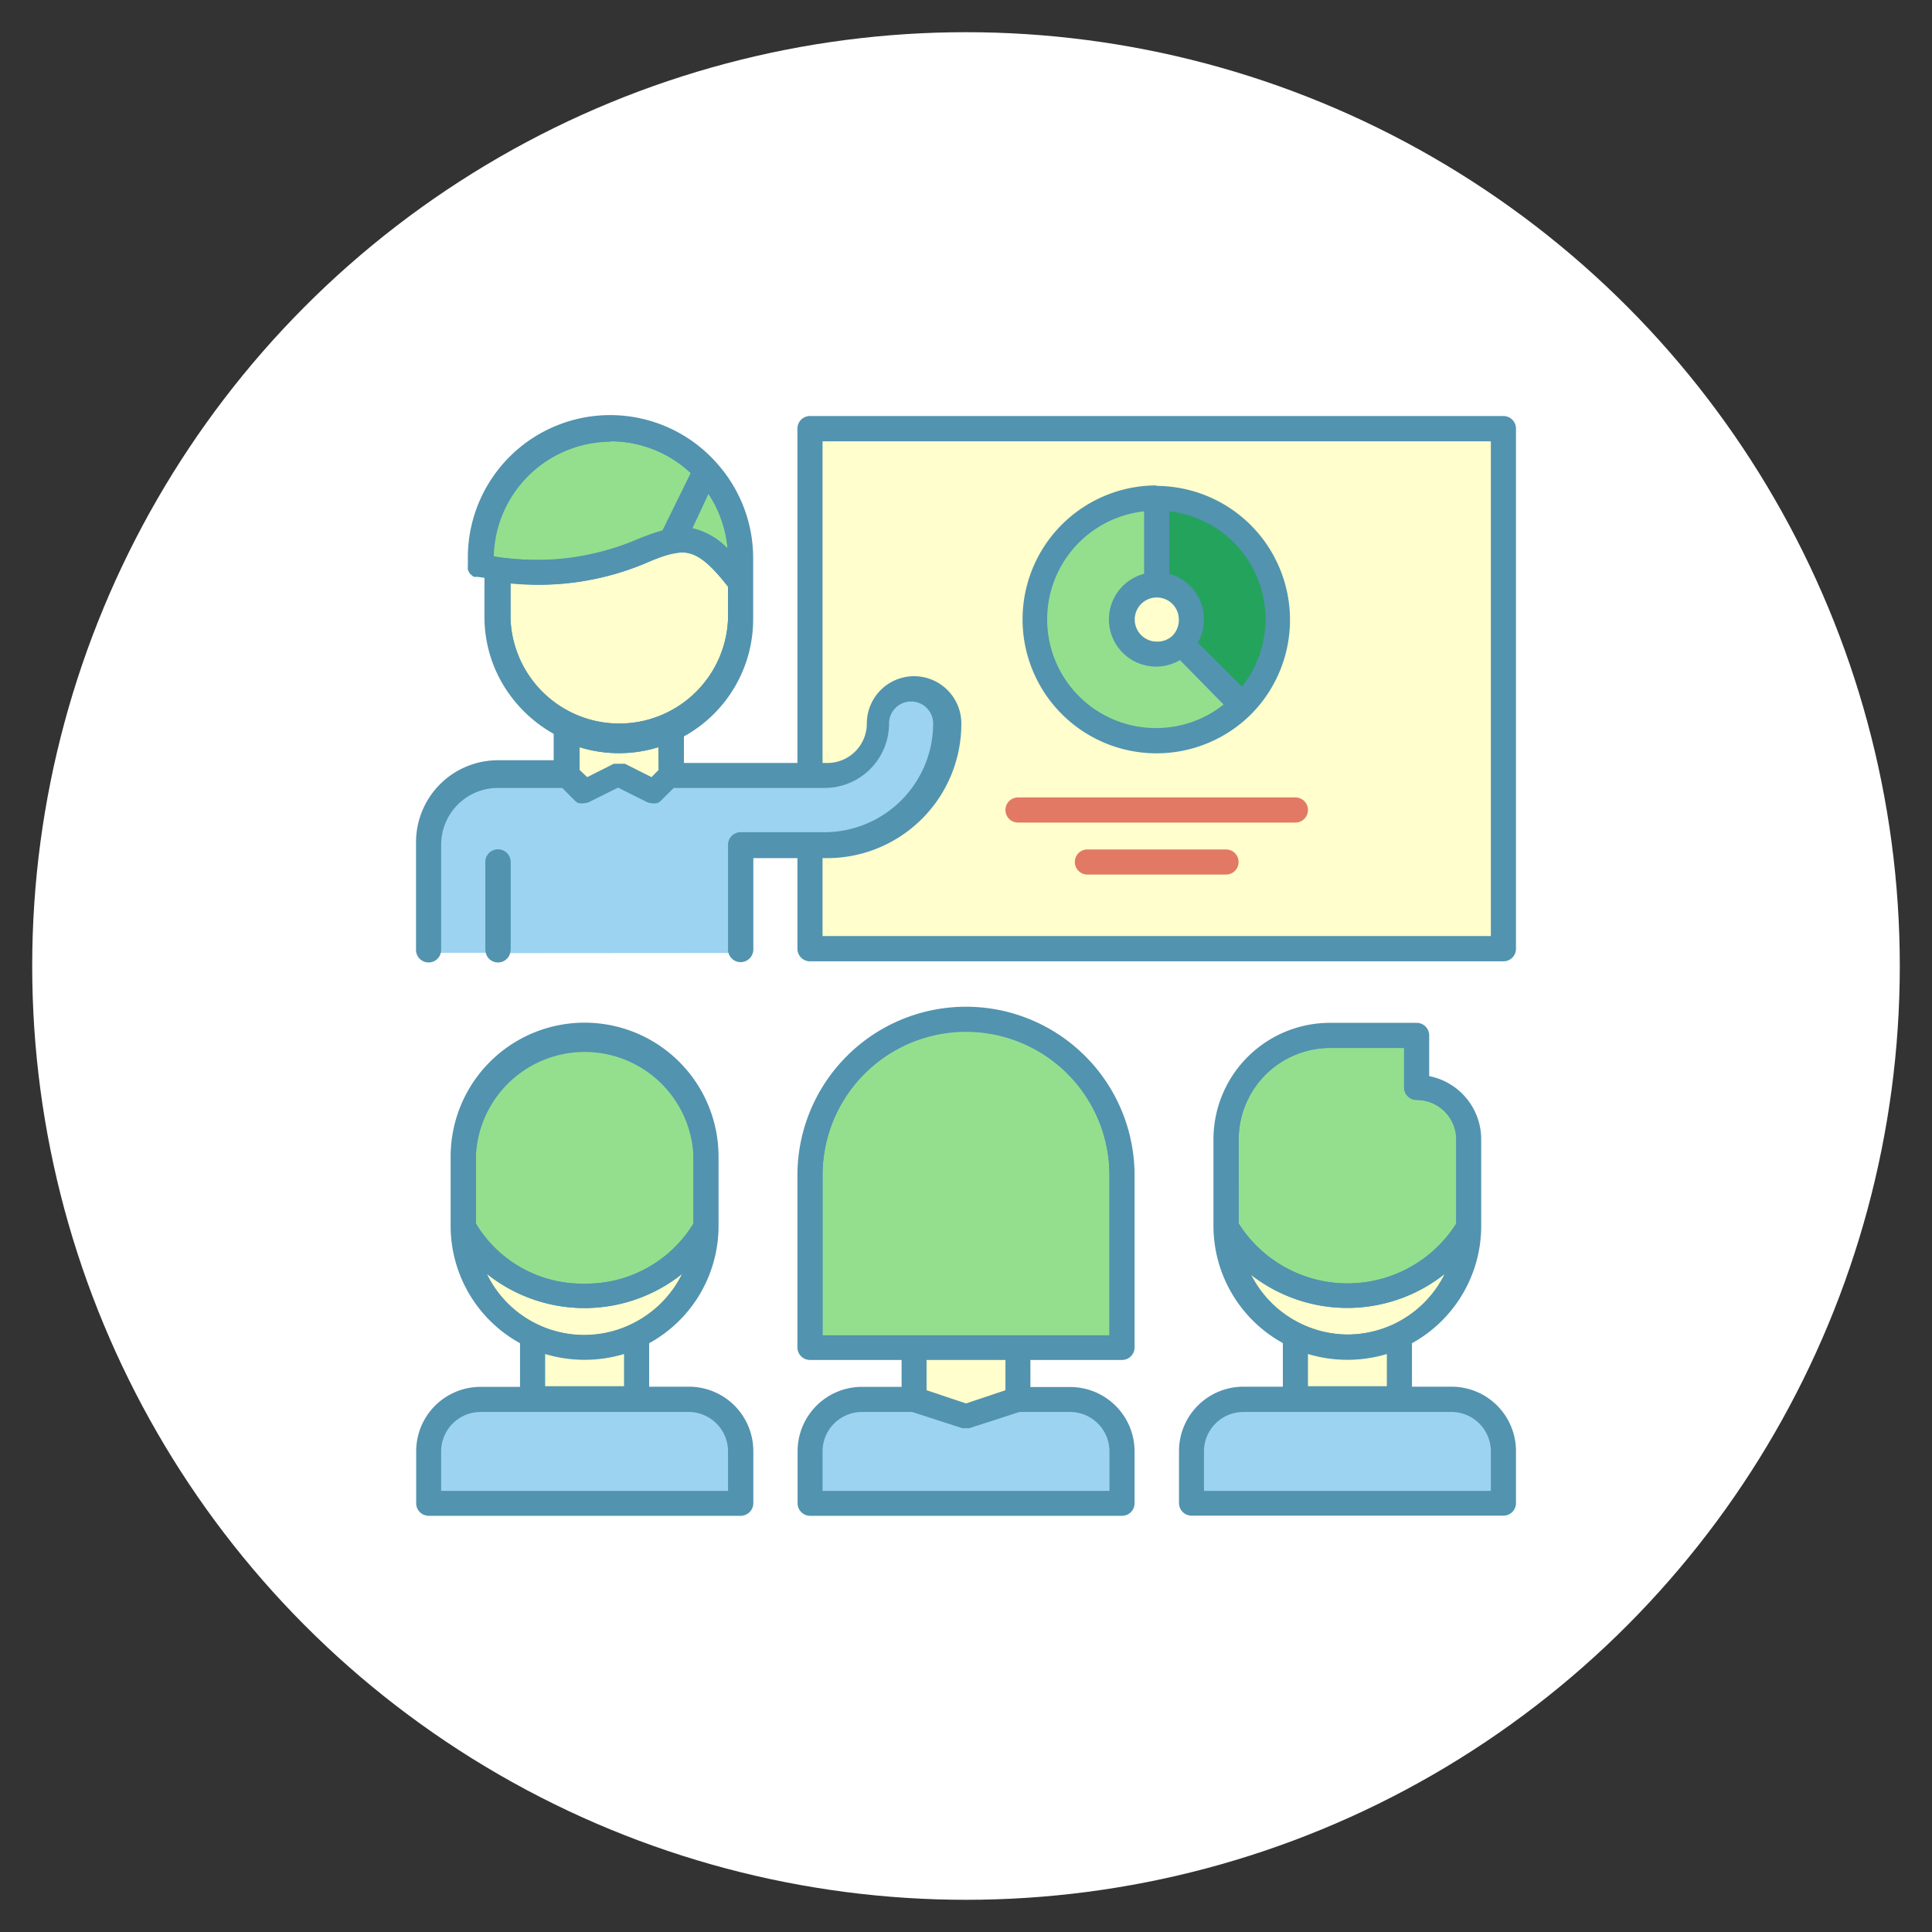 <?xml version="1.0" encoding="UTF-8"?> <svg xmlns="http://www.w3.org/2000/svg" width="120" height="120"><rect width="100%" height="100%" fill="#333333" stroke="none"/><defs><style>.b{fill:#fffecc}.c{fill:#e27964}.e{fill:#94df8e}.f{fill:#5293af}.g{fill:#9bd3f0}</style></defs><circle cx="60" cy="60" r="58" fill="#fff"></circle><path class="b" d="M50.84 47.43v-20.2h42v31.09h-42V47.43z"></path><path class="c" d="M76.15 54.32h-8.61a.78.78 0 0 1 0-1.56h8.61a.78.78 0 0 1 0 1.56zM80.46 51.09H63.23a.78.78 0 0 1 0-1.56h17.23a.78.78 0 0 1 0 1.56z"></path><path class="b" d="M73.22 38.47a1.4 1.4 0 0 1-.38 1 1.35 1.35 0 0 1-1 .38 1.37 1.37 0 1 1 1.38-1.37z"></path><path d="M73.93 40l.14-.25a2.63 2.63 0 0 0 .34-1.27A2.59 2.59 0 0 0 72.53 36l-.28-.08v-4.58l.42.05A7.12 7.12 0 0 1 79 38.47a7 7 0 0 1-1.54 4.41l-.26.33z" fill="#24a35d"></path><path class="e" d="M71.84 45.59a7.12 7.12 0 0 1-.84-14.2l.41-.05v4.59l-.27.07a2.56 2.56 0 1 0 2 4.69l.24-.14 3.24 3.24-.33.26a7 7 0 0 1-4.45 1.54z"></path><path class="f" d="M71.84 30.15a8.32 8.32 0 1 0 5.87 14.21 8.32 8.32 0 0 0-5.9-14.18zm0 15.07a6.75 6.75 0 0 1-.78-13.46v3.88A2.93 2.93 0 1 0 73.29 41L76 43.76a6.72 6.72 0 0 1-4.16 1.46zm2.56-5.3a2.94 2.94 0 0 0-1.77-4.28v-3.88a6.74 6.74 0 0 1 4.51 10.89zm-1.18-1.45a1.4 1.4 0 0 1-.38 1 1.35 1.35 0 0 1-1 .38 1.37 1.37 0 1 1 1.38-1.37z"></path><path class="f" d="M94.16 26.62v32.31a.78.78 0 0 1-.78.78H50.31a.78.78 0 0 1-.78-.78v-6.47a.78.78 0 0 1 1.56 0v5.68H92.6V27.41H51.09v20.75a.78.78 0 0 1-1.56 0V26.62a.78.78 0 0 1 .78-.78h43.07a.78.78 0 0 1 .78.78z"></path><path class="e" d="M83.69 79.93a8 8 0 0 1-7-3.85v-5.31a5.94 5.94 0 0 1 5.93-5.93h4.85v2.7a.54.54 0 0 0 .54.53 2.71 2.71 0 0 1 2.7 2.69v5.3a8.06 8.06 0 0 1-7.02 3.87z"></path><path class="f" d="M87.21 65.09v2.45a.78.78 0 0 0 .79.78 2.46 2.46 0 0 1 2.45 2.44V76a8 8 0 0 1-13.51 0v-5.23a5.69 5.69 0 0 1 5.68-5.68h4.6m.5-.5h-5.1a6.18 6.18 0 0 0-6.18 6.18v5.32l.07.11a8.48 8.48 0 0 0 14.37 0l.07-.12v-5.32a3 3 0 0 0-3-2.94.28.28 0 0 1-.29-.28v-3z"></path><path class="b" d="M83.69 83.15a7 7 0 0 1-6.28-3.92l-.51-1 .89.74a9.48 9.48 0 0 0 11.79 0l.89-.73-.51 1a6.95 6.95 0 0 1-6.27 3.91z"></path><path class="f" d="M77.63 79.12a9.72 9.72 0 0 0 12.11 0 6.74 6.74 0 0 1-6 3.77 6.67 6.67 0 0 1-2.93-.67 6.79 6.79 0 0 1-3.13-3.11m-1.47-1.86l1 2.08a7.35 7.35 0 0 0 3.36 3.34 7.24 7.24 0 0 0 3.15.72 7.16 7.16 0 0 0 3.15-.72 7.26 7.26 0 0 0 3.35-3.33l1-2.06-1.78 1.45a9.2 9.2 0 0 1-11.47 0l-1.79-1.47z"></path><path class="f" d="M90.15 86.13H87.7v-2.7a8.32 8.32 0 0 0 4.3-7.28v-5.38a4 4 0 0 0-3.23-3.93v-2.53a.78.78 0 0 0-.78-.78h-5.38a7.24 7.24 0 0 0-7.24 7.23v5.41a8.32 8.32 0 0 0 4.31 7.25v2.71h-2.45a4 4 0 0 0-4 4v3.23a.78.78 0 0 0 .78.78h19.37a.78.78 0 0 0 .78-.78v-3.21a4 4 0 0 0-4.01-4.02zM76.93 70.77a5.69 5.69 0 0 1 5.68-5.68h4.6v2.45a.78.78 0 0 0 .79.78 2.46 2.46 0 0 1 2.45 2.44V76a8 8 0 0 1-13.51 0zm.7 8.35a9.72 9.72 0 0 0 12.11 0 6.74 6.74 0 0 1-6 3.77 6.67 6.67 0 0 1-2.93-.67 6.79 6.79 0 0 1-3.18-3.1zm6.06 5.34a8.64 8.64 0 0 0 2.45-.36v2h-4.9v-2a8.64 8.64 0 0 0 2.45.36zm8.91 8.14H74.78v-2.45a2.45 2.45 0 0 1 2.43-2.45h13a2.45 2.45 0 0 1 2.43 2.45z"></path><path class="b" d="M81 86.38v-2.62l.32.1a8.27 8.27 0 0 0 4.76 0l.32-.1v2.62z"></path><path class="f" d="M86.14 84.1v2h-4.9v-2a8.52 8.52 0 0 0 4.9 0m.5-.67l-.64.19a8 8 0 0 1-4.62 0l-.64-.19v3.2h5.9v-3.2z"></path><path class="g" d="M74.53 92.85v-2.7a2.7 2.7 0 0 1 2.68-2.7h12.94a2.71 2.71 0 0 1 2.7 2.7v2.7z"></path><path class="f" d="M90.17 87.7a2.45 2.45 0 0 1 2.43 2.45v2.45H74.78v-2.45a2.45 2.45 0 0 1 2.43-2.45h13m0-.5H77.23a3 3 0 0 0-3 3v2.9H93.1v-2.95a3 3 0 0 0-2.93-3z"></path><path class="b" d="M36.31 83.15A6.95 6.95 0 0 1 30 79.24l-.49-1 .88.72a9.47 9.47 0 0 0 11.78 0l.89-.74-.51 1a7 7 0 0 1-6.28 3.92z"></path><path class="f" d="M42.37 79.12a6.79 6.79 0 0 1-3.13 3.11 6.72 6.72 0 0 1-9-3.1 9.71 9.71 0 0 0 12.1 0m1.47-1.86l-1.79 1.47a9.19 9.19 0 0 1-11.46 0l-1.75-1.43 1 2a7.23 7.23 0 0 0 9.64 3.33 7.35 7.35 0 0 0 3.36-3.34l1-2.08z"></path><path class="e" d="M36.31 79.93a8 8 0 0 1-7-3.85V71.84a7 7 0 0 1 14 0v4.22a8 8 0 0 1-7 3.87z"></path><path class="f" d="M36.31 65.09a6.76 6.76 0 0 1 6.76 6.75V76a7.81 7.81 0 0 1-6.76 3.73A7.71 7.71 0 0 1 29.56 76v-4.16a6.76 6.76 0 0 1 6.75-6.75m0-.5a7.26 7.26 0 0 0-7.25 7.25v4.24l.07.12a8.48 8.48 0 0 0 14.37 0l.07-.12v-4.24a7.26 7.26 0 0 0-7.26-7.25z"></path><path class="f" d="M42.77 86.13h-2.45v-2.7a8.31 8.31 0 0 0 4.31-7.23v-4.36a8.32 8.32 0 0 0-16.64 0v4.31a8.32 8.32 0 0 0 4.31 7.28v2.71h-2.45a4 4 0 0 0-4 4v3.23a.78.78 0 0 0 .78.78H46a.79.79 0 0 0 .79-.78v-3.22a4 4 0 0 0-4.02-4.02zM29.56 71.84a6.76 6.76 0 0 1 13.51 0V76a7.81 7.81 0 0 1-6.76 3.73A7.71 7.71 0 0 1 29.56 76zm.71 7.29a9.71 9.71 0 0 0 12.1 0 6.79 6.79 0 0 1-3.13 3.11 6.72 6.72 0 0 1-9-3.1zm6 5.33a8.64 8.64 0 0 0 2.45-.36v2h-4.9v-2a8.64 8.64 0 0 0 2.49.36zm8.91 8.14H27.4v-2.45a2.45 2.45 0 0 1 2.43-2.45h13a2.45 2.45 0 0 1 2.43 2.45z"></path><path class="g" d="M31.46 59.2v-5.66a.53.53 0 0 0-1.06 0v5.64h-3.25v-6.72a3.77 3.77 0 0 1 3.77-3.77H35l.9.89.12.08a.62.62 0 0 0 .23.06h.08v-.06h.21l1.87-.93 1.86.93.11.08h.1a.58.58 0 0 0 .19 0l.2-.12.93-.92h9.47a3.77 3.77 0 0 0 3.76-3.76 1.62 1.62 0 1 1 3.24 0 7 7 0 0 1-7 7H46a.53.53 0 0 0-.53.53v6.72h-.25zM27.15 92.85v-2.7a2.7 2.7 0 0 1 2.68-2.7h12.94a2.71 2.71 0 0 1 2.7 2.7v2.7z"></path><path class="f" d="M42.79 87.7a2.45 2.45 0 0 1 2.43 2.45v2.45H27.4v-2.45a2.45 2.45 0 0 1 2.43-2.45h13m0-.5H29.85a3 3 0 0 0-3 3v2.9h18.87v-2.95a3 3 0 0 0-2.93-3z"></path><path class="b" d="M33.61 86.38v-2.62l.32.1a8.27 8.27 0 0 0 4.76 0l.32-.1v2.62z"></path><path class="f" d="M38.76 84.1v2h-4.9v-2a8.52 8.52 0 0 0 4.9 0m.5-.67l-.64.19a8 8 0 0 1-4.62 0l-.64-.19v3.2h5.9v-3.2z"></path><path class="e" d="M50.84 83.16V73a9.16 9.16 0 0 1 18.32 0v10.16z"></path><path class="f" d="M60 64.06A8.92 8.92 0 0 1 68.91 73v9.94H51.09V73A8.92 8.92 0 0 1 60 64.06m0-.5A9.42 9.42 0 0 0 50.59 73v10.41h18.82V73A9.42 9.42 0 0 0 60 63.56z"></path><path class="f" d="M69.69 84.47a.78.78 0 0 0 .78-.78V73a10.47 10.47 0 1 0-20.94 0v10.69a.78.78 0 0 0 .78.78H56v1.67h-2.46a4 4 0 0 0-4 4v3.23a.78.78 0 0 0 .78.78h19.37a.78.78 0 0 0 .78-.78v-3.22a4 4 0 0 0-4-4H64v-1.68zM51.09 73a8.91 8.91 0 0 1 17.82 0v9.94H51.09zm15.37 14.7a2.45 2.45 0 0 1 2.43 2.45v2.45h-17.8v-2.45a2.45 2.45 0 0 1 2.43-2.45h3.14l3.09 1a.67.67 0 0 0 .24 0 .64.64 0 0 0 .24 0l3.09-1zm-4-1.35l-2.46.82-2.45-.82v-1.88h4.9z"></path><path class="b" d="M57.3 86.53v-2.31h5.4v2.31l-2.7.9-2.7-.9z"></path><path class="f" d="M62.45 84.47v1.88l-2.45.82-2.45-.82v-1.88h4.9M63 84h-5.9v2.74l.34.11 2.45.82.16.06.16-.06 2.45-.82.34-.11V84z"></path><path class="g" d="M50.84 92.85v-2.7a2.7 2.7 0 0 1 2.68-2.7h3.14l3.17 1a.51.51 0 0 0 .17 0 .37.37 0 0 0 .14 0h.06l3-1h3.2a2.71 2.71 0 0 1 2.7 2.7v2.7z"></path><path class="f" d="M66.48 87.7a2.45 2.45 0 0 1 2.43 2.45v2.45H51.09v-2.45a2.45 2.45 0 0 1 2.43-2.45h3.14l3.09 1a.67.67 0 0 0 .24 0 .64.64 0 0 0 .24 0l3.09-1h3.14m0-.5H63.18l-3 1H59.88l-3-1H53.6a3 3 0 0 0-2.95 3v2.9h18.76v-2.95a3 3 0 0 0-2.93-3z"></path><path class="b" d="M38.71 47.67h-.51l-1.74.89-.65-.65v-1.84l.32.1a8 8 0 0 0 4.75 0l.32-.1v1.86l-.64.65z"></path><path class="f" d="M40.91 46.41v1.42l-.44.45-1.65-.83H38.12l-1.65.83-.47-.45v-1.42a8.26 8.26 0 0 0 4.89 0m-5.39-.68V48l.15.14.45.45.25.26.32-.16 1.59-.8h.38l1.58.79.32.16.26-.26.44-.45.14-.15v-2.3l-.65.2a7.7 7.7 0 0 1-4.59 0l-.65-.2z"></path><path class="e" d="M45 34.25a4.1 4.1 0 0 0-2.1-1.19l-.31-.06L44 30.17l.24.36a7.59 7.59 0 0 1 1.23 3.52l.06.65z"></path><path class="f" d="M44 30.67a7.26 7.26 0 0 1 1.19 3.4A4.38 4.38 0 0 0 43 32.81l1-2.14m-.07-1l-.38.78-1 2.14-.29.6.66.11a4 4 0 0 1 2 1.13l.95.9-.18-1.33a8 8 0 0 0-1.27-3.64l-.49-.72z"></path><path class="e" d="M33.45 35a22 22 0 0 1-2.84-.2h-.23v-.23a7.53 7.53 0 0 1 12.69-5.37l.14.12-1.88 3.83h-.11c-.41.11-.84.27-1.42.49A15.61 15.61 0 0 1 33.45 35z"></path><path class="f" d="M37.93 27.41a7.26 7.26 0 0 1 5 2l-1.75 3.56c-.46.13-.93.3-1.44.5a15.28 15.28 0 0 1-6.26 1.31 21 21 0 0 1-2.81-.2 7.29 7.29 0 0 1 7.29-7.14m0-.5a7.83 7.83 0 0 0-7.79 7.63V35l.44.06a22.76 22.76 0 0 0 2.88.2 15.81 15.81 0 0 0 6.44-1.35 14.79 14.79 0 0 1 1.4-.48l.21-.06.1-.2 1.75-3.56.16-.33-.31-.28a7.8 7.8 0 0 0-5.31-2.1z"></path><path class="b" d="M38.47 45.46a7 7 0 0 1-7-7V36h.27c.58 0 1.16.07 1.71.07a16.81 16.81 0 0 0 6.73-1.38 6.37 6.37 0 0 1 2.18-.62c1 0 1.8.61 3.07 2.23v2.17a7 7 0 0 1-6.96 6.99z"></path><path class="f" d="M42.35 34.31c.86 0 1.63.54 2.87 2.13v2a6.76 6.76 0 0 1-13.51 0v-2.2c.61 0 1.19.07 1.73.07a17 17 0 0 0 6.85-1.41 6 6 0 0 1 2.06-.59m0-.5a6.51 6.51 0 0 0-2.23.62 16.65 16.65 0 0 1-6.68 1.38c-.54 0-1.11 0-1.69-.07h-.54v2.76a7.26 7.26 0 0 0 14.51 0v-2.23l-.11-.14c-1.32-1.69-2.2-2.32-3.26-2.32zM31.71 53.54V59a.78.78 0 0 1-1.56 0v-5.46a.78.78 0 0 1 1.56 0z"></path><path class="f" d="M56.77 42a2.94 2.94 0 0 0-2.93 2.94 2.45 2.45 0 0 1-2.45 2.45h-8.91v-1.65a8.31 8.31 0 0 0 4.3-7.27V34.7a8.83 8.83 0 0 0-2.32-6l-.08-.09a8.84 8.84 0 0 0-15.32 6v.53a.36.36 0 0 0 0 .1.4.4 0 0 0 0 .15l.06.13a.62.62 0 0 0 .08.12l.11.1a.6.6 0 0 0 .13.09h.23l.42.06v2.41a8.22 8.22 0 0 0 1.19 4.28 8.5 8.5 0 0 0 3.11 3v1.64h-3.46a5.09 5.09 0 0 0-5.09 5.08V59a.78.78 0 0 0 1.56 0v-6.54a3.53 3.53 0 0 1 3.52-3.52h4l.82.82a.74.74 0 0 0 .21.13h.06a.8.8 0 0 0 .26 0 .87.87 0 0 0 .31-.07l1.81-.9 1.8.9a.78.78 0 0 0 .3.07.75.75 0 0 0 .26 0h.07a.86.86 0 0 0 .2-.13l.83-.82h9.37a4 4 0 0 0 4-4 1.37 1.37 0 0 1 2.74 0 6.76 6.76 0 0 1-6.75 6.75H46a.78.78 0 0 0-.78.78V59a.78.78 0 0 0 .78.76.79.79 0 0 0 .79-.76v-5.7h4.6a8.34 8.34 0 0 0 8.32-8.32A2.94 2.94 0 0 0 56.77 42zM44 30.67a7.26 7.26 0 0 1 1.19 3.4A4.38 4.38 0 0 0 43 32.81zm-13.36 3.88a7.28 7.28 0 0 1 12.26-5.17l-1.75 3.56c-.46.13-.93.3-1.44.5a16 16 0 0 1-9.07 1.11zm1.07 3.91v-2.22a17.2 17.2 0 0 0 8.58-1.34c2.1-.83 2.84-1.13 4.93 1.54v2a6.76 6.76 0 0 1-13.51 0zm9.2 9.37l-.44.45-1.65-.83H38.12l-1.65.83-.47-.45v-1.42a8.26 8.26 0 0 0 4.89 0z"></path><path class="f" d="M30.93 52.76a.78.78 0 0 0-.78.78V59h.5v-5.46a.28.28 0 0 1 .56 0V59h.5v-5.46a.78.78 0 0 0-.78-.78z"></path></svg> 